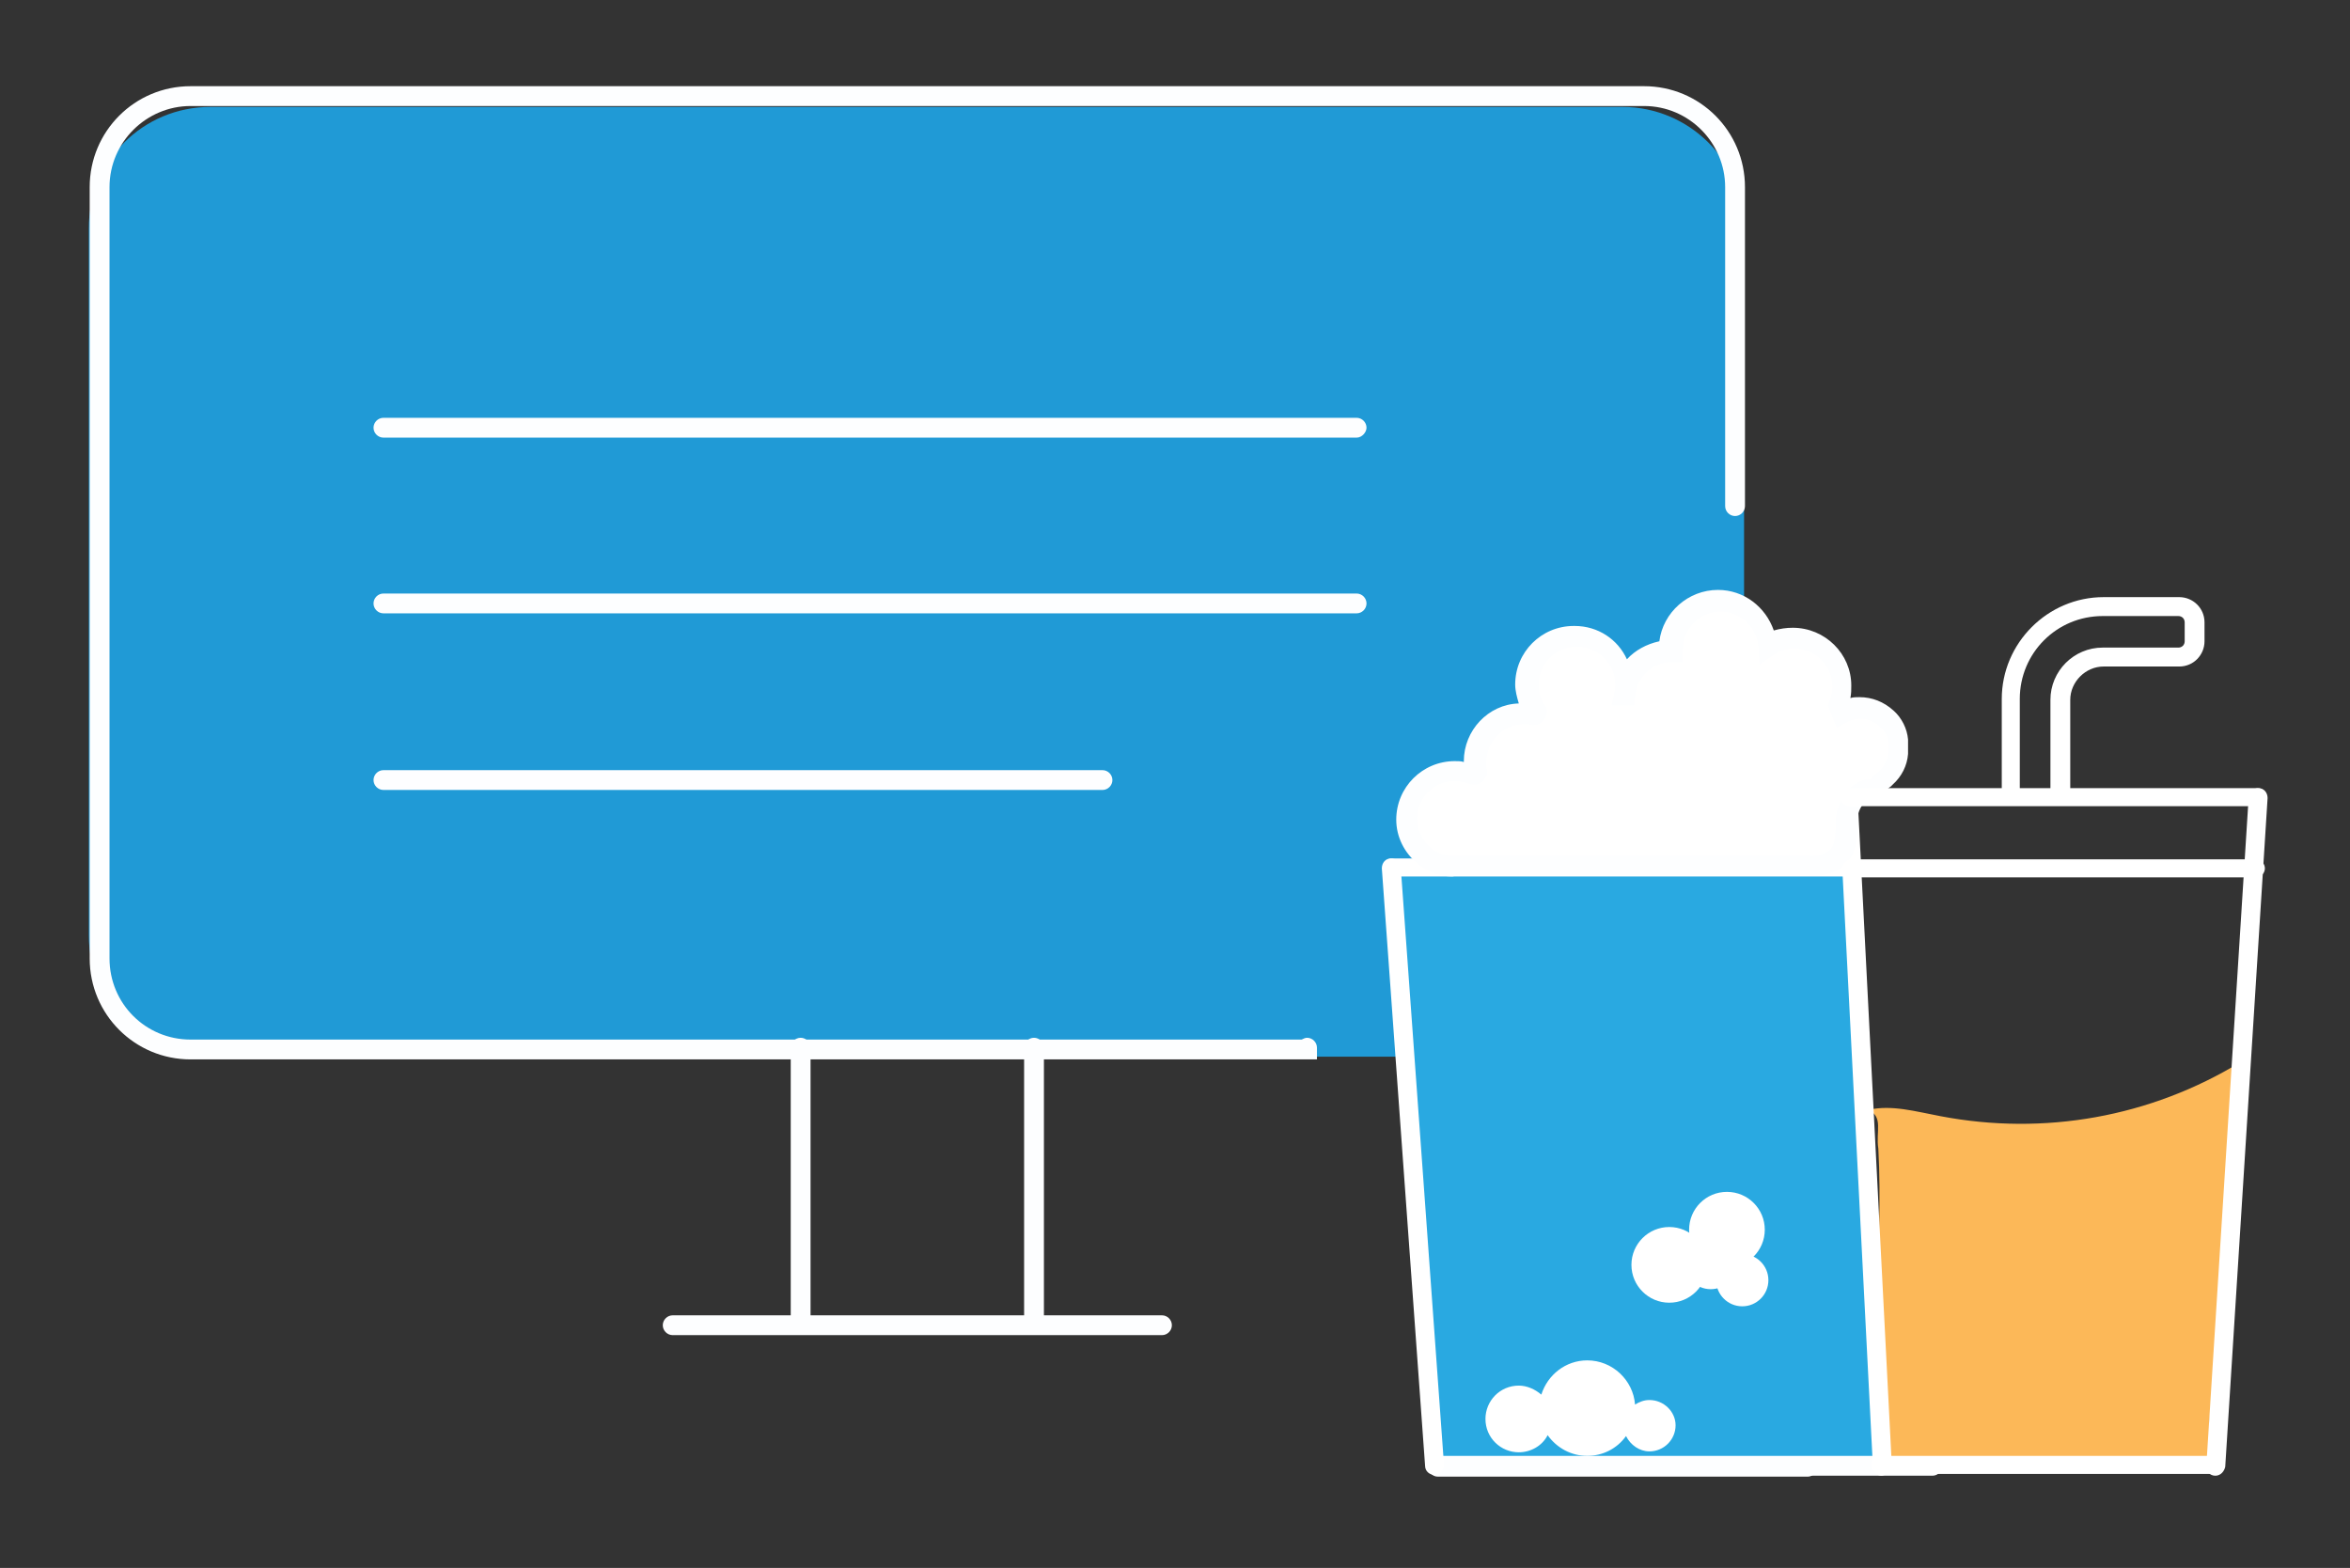 <?xml version="1.0" encoding="utf-8"?>
<!-- Generator: Adobe Illustrator 25.1.0, SVG Export Plug-In . SVG Version: 6.00 Build 0)  -->
<svg version="1.1" id="Layer_1" xmlns="http://www.w3.org/2000/svg" xmlns:xlink="http://www.w3.org/1999/xlink" x="0px" y="0px"
	 viewBox="0 0 260.8 174" style="enable-background:new 0 0 260.8 174;" xml:space="preserve">
<rect x="0" y="0" width="260.8" height="174" fill="#333333" stroke="none"/>
<style type="text/css">
	.st0{fill:#FFFFFF;}
	.st1{fill:#209AD6;}
	.st2{fill:#29A9E1;}
	.st3{fill:#FDFEFF;}
	.st4{fill:#FCB858;}
	.st5{fill:none;stroke:#FFFFFF;stroke-width:1.701;stroke-linecap:round;stroke-miterlimit:10;}
</style>
<g id="Group_11746" transform="translate(-129 -4463.075)">
	<g id="Group_11698" transform="translate(-1608.446 5468.04)">
		<g id="Line_809">
			<path class="st0" d="M1938.1-841.1h-41.1c-0.6,0-1-0.5-1-1s0.5-1,1-1h41.1c0.6,0,1,0.5,1,1S1938.6-841.1,1938.1-841.1z"/>
		</g>
		<g id="Group_11697">
			<g id="Rectangle_4926">
				<path class="st1" d="M1760.8-993.1h156.7c7.4,0,13.5,6,13.5,13.5v78.4c0,7.4-6,13.5-13.5,13.5h-156.7c-7.4,0-13.5-6-13.5-13.5
					v-78.4C1747.3-987.1,1753.3-993.1,1760.8-993.1z"/>
			</g>
			<g id="Path_15151">
				<path class="st2" d="M1891.7-907.9l5.2,65.6l49.7,1l-3.2-69.5l-23-2L1891.7-907.9z"/>
			</g>
			<g id="Group_11693">
				<g id="Line_810">
					<path class="st3" d="M1826.3-857.1c-0.6,0-1.1-0.5-1.1-1.1v-30.5c0-0.6,0.5-1.1,1.1-1.1c0.6,0,1.1,0.5,1.1,1.1v30.5
						C1827.4-857.6,1826.9-857.1,1826.3-857.1z"/>
				</g>
				<g id="Line_811">
					<path class="st3" d="M1852.2-857.1c-0.6,0-1.1-0.5-1.1-1.1v-30.5c0-0.6,0.5-1.1,1.1-1.1s1.1,0.5,1.1,1.1v30.5
						C1853.3-857.6,1852.8-857.1,1852.2-857.1z"/>
				</g>
			</g>
			<g id="Line_812">
				<path class="st3" d="M1866.4-856.8h-54.3c-0.6,0-1.1-0.5-1.1-1.1c0-0.6,0.5-1.1,1.1-1.1h54.3c0.6,0,1.1,0.5,1.1,1.1
					C1867.5-857.3,1867-856.8,1866.4-856.8z"/>
			</g>
			<g id="Line_812_1_">
				<path class="st3" d="M1951.9-841.2h-54.9c-0.6,0-1.1-0.5-1.1-1.1c0-0.6,0.5-1.1,1.1-1.1h54.9c0.6,0,1.1,0.5,1.1,1.1
					C1953-841.7,1952.5-841.2,1951.9-841.2z"/>
			</g>
			<g id="Group_11694">
				<g id="Line_813">
					<path class="st3" d="M1888-956.4h-108c-0.6,0-1.1-0.5-1.1-1.1c0-0.6,0.5-1.1,1.1-1.1h108c0.6,0,1.1,0.5,1.1,1.1
						C1889.1-957,1888.6-956.4,1888-956.4z"/>
				</g>
				<g id="Line_814">
					<path class="st3" d="M1888-936.9h-108c-0.6,0-1.1-0.5-1.1-1.1s0.5-1.1,1.1-1.1h108c0.6,0,1.1,0.5,1.1,1.1
						S1888.6-936.9,1888-936.9z"/>
				</g>
				<g id="Line_815">
					<path class="st3" d="M1859.8-917.3H1780c-0.6,0-1.1-0.5-1.1-1.1s0.5-1.1,1.1-1.1h79.8c0.6,0,1.1,0.5,1.1,1.1
						S1860.4-917.3,1859.8-917.3z"/>
				</g>
			</g>
			<g id="Path_15120">
				<path class="st4" d="M1944.8-881.8c2.6-0.6,5.3,0.2,8,0.7c11.5,2.2,23.3,0.1,33.3-6c0.2-0.1,0.4-0.3,0.3-0.5s-0.4,0.1-0.2,0.1
					c-2.5,10.4-0.9,22-2.5,32.6c-0.5,2.4-0.8,4.7-1,7.1c-0.1,1.4,0,2.8,0,4.3c0,0.2,0,0.3-0.1,0.5c-0.1,0.1-0.3,0.2-0.5,0.2
					c-3.6,0.7-7.3,1.1-10.9,1.1c-2.1,0-4.2-0.1-6.3-0.1l-16.6-0.7c-0.8,0-1.7-0.1-2.1-0.8c-0.1-0.3-0.2-0.6-0.2-0.9
					c-1.2-11,0.5-22.2-0.1-33.3C1945.6-879.4,1946.5-881,1944.8-881.8z"/>
			</g>
			<g id="Line_816">
				<path class="st0" d="M1942.6-907.7h-50.7c-0.6,0-1-0.5-1-1s0.5-1,1-1h50.7c0.6,0,1,0.5,1,1S1943.2-907.7,1942.6-907.7z"/>
			</g>
			<g id="Line_817">
				<path class="st0" d="M1983.3-841.4h-37.2c-0.6,0-1-0.5-1-1s0.5-1,1-1h37.2c0.6,0,1,0.5,1,1S1983.9-841.4,1983.3-841.4z"/>
			</g>
			<g id="Path_15121">
				<path class="st5" d="M1987.3-908.1"/>
			</g>
			<g id="Line_818">
				<path class="st0" d="M1896.6-841.3c-0.5,0-1-0.4-1-1l-4.8-66.3c0-0.6,0.4-1.1,1-1.1c0.6,0,1.1,0.4,1.1,1l4.8,66.3
					C1897.7-841.8,1897.2-841.3,1896.6-841.3C1896.6-841.3,1896.6-841.3,1896.6-841.3z"/>
			</g>
			<g id="Line_819">
				<path class="st0" d="M1946.3-841.2c-0.6,0-1-0.4-1-1l-3.8-74.2c0-0.6,0.4-1.1,1-1.1c0.6,0,1.1,0.4,1.1,1l3.8,74.2
					C1947.3-841.8,1946.9-841.3,1946.3-841.2C1946.3-841.2,1946.3-841.2,1946.3-841.2z"/>
			</g>
			<g id="Group_11695">
				<g id="Path_15122">
					<path class="st0" d="M1945.4-917.3c0.1-0.1,0.2-0.3,0.3-0.4c0.2-0.3,0.5-0.5,0.8-0.7c0.1,0,0.1-0.1,0.2-0.1
						c0.8-0.7,1.2-1.7,1.3-2.7c0-0.3,0-0.5,0-0.8c0-0.2,0-0.4,0-0.6c-0.1-1-0.5-1.9-1.2-2.5c-0.8-0.8-1.9-1.2-3-1.2
						c-0.7,0-1.4,0.2-2,0.5c-0.1-0.3-0.2-0.6-0.4-0.9c0.3-0.6,0.4-1.3,0.4-2.1c0-3-2.4-5.3-5.4-5.3c-1,0-2,0.3-2.9,0.9
						c-0.2-2.8-2.5-5.1-5.4-5.1c-3,0-5.4,2.4-5.4,5.3c0,0.1,0,0.2,0,0.3c-2.7,0-5,2.1-5.2,4.9h-0.1c0.1-0.4,0.1-0.8,0.1-1.2
						c0-3-2.4-5.3-5.4-5.3c-3,0-5.4,2.4-5.4,5.3c0,1,0.3,2,0.8,2.8c0,0.1,0.2,0.2,0.2,0.3c0,0.1-0.1,0.2-0.1,0.2
						c0,0-0.1,0.1-0.1,0.1c-0.2,0-0.4-0.1-0.5-0.1c-0.2,0-0.4,0-0.5,0c-3,0-5.4,2.4-5.4,5.3c0,0.2,0,0.4,0,0.6c0,0.1,0,0.2,0,0.3
						c0,0.1,0,0.1,0,0.2c0,0.1,0,0.1-0.1,0.1c0,0.1-0.1,0.2-0.3,0.2c-0.1,0-0.2,0-0.3-0.1c-0.5-0.2-1.1-0.3-1.6-0.3
						c-3,0-5.4,2.4-5.4,5.3c0,1.6,0.7,3.1,2,4.1c0.9,0.8,2.1,1.2,3.3,1.1l39.1,0c1.1,0.1,2.3-0.2,3.2-0.8c1.2-1.1,1-2.8,1.1-4.4
						C1942.4-915.7,1943.9-917.8,1945.4-917.3z"/>
					<path class="st3" d="M1898.6-907.7c-1.4,0-2.7-0.5-3.8-1.4c-1.5-1.2-2.4-3-2.4-4.9c0-3.6,2.9-6.5,6.5-6.5c0.4,0,0.7,0,1,0.1
						c0,0,0,0,0-0.1c0-3.4,2.7-6.3,6.1-6.4c-0.2-0.7-0.4-1.4-0.4-2.1c0-3.6,2.9-6.5,6.5-6.5c0,0,0.1,0,0.1,0c2.6,0,4.8,1.5,5.8,3.7
						c0.9-1,2.2-1.7,3.6-2c0.4-3.2,3.2-5.7,6.5-5.7c0,0,0,0,0,0c2.9,0,5.3,1.9,6.2,4.5c0.7-0.2,1.4-0.3,2.1-0.3
						c3.6,0,6.5,2.9,6.5,6.4c0,0.5,0,0.9-0.1,1.4c0.3-0.1,0.7-0.1,1-0.1c1.4,0,2.7,0.5,3.8,1.5c0.9,0.8,1.5,2,1.6,3.2
						c0,0.2,0,0.3,0,0.4c0,0.1,0,0.1,0,0.2c0,0.3,0,0.6,0,1c-0.1,1.3-0.7,2.5-1.7,3.4c-0.1,0.1-0.1,0.1-0.2,0.2
						c-0.3,0.2-0.5,0.4-0.7,0.6l0,0c0,0,0,0.1,0,0.1l-0.4,1l-1-0.3c0,0-0.2-0.1-0.5,0.1c-0.6,0.4-1.1,1.3-1.1,2.1c0,0.2,0,0.5,0,0.7
						c0,1.4-0.1,3.2-1.5,4.5l-0.1,0.1c-1.2,0.8-2.5,1.2-3.9,1l-39.1,0C1898.7-907.7,1898.7-907.7,1898.6-907.7z M1898.9-918.3
						c-2.3,0-4.2,1.9-4.2,4.2c0,1.2,0.6,2.4,1.5,3.2c0.7,0.6,1.6,0.9,2.6,0.9l39.2,0l0.1,0c0.8,0.1,1.7-0.1,2.4-0.6
						c0.6-0.6,0.6-1.6,0.7-2.8c0-0.3,0-0.5,0-0.8c0.1-1.4,1-3.1,2.2-3.8c0.5-0.3,1-0.5,1.6-0.5c0.3-0.3,0.6-0.6,0.9-0.8l0.1-0.1
						c0.6-0.5,0.9-1.3,1-2c0-0.2,0-0.4,0-0.6c0-0.2,0-0.4,0-0.5l0-0.2c-0.1-0.6-0.4-1.2-0.9-1.6c-0.6-0.6-1.4-0.9-2.2-0.9
						c-0.5,0-1,0.1-1.5,0.4l-1.1,0.6l-0.5-1.2c-0.1-0.3-0.2-0.5-0.3-0.8l-0.2-0.5l0.2-0.5c0.2-0.5,0.3-1.1,0.3-1.6
						c0-2.3-1.9-4.2-4.2-4.2c0,0,0,0,0,0c-0.8,0-1.6,0.2-2.3,0.7l-1.6,1.1l-0.1-1.9c-0.1-2.2-2-4-4.2-4c0,0,0,0,0,0
						c-2.3,0-4.2,1.9-4.2,4.2l0,0.2l0,1.2l-1.2,0c-2.2,0-3.9,1.7-4.1,3.8l-0.1,1h-2.5l0.3-1.4c0.1-0.3,0.1-0.6,0.1-0.9
						c0-2.3-1.9-4.2-4.2-4.2c0,0,0,0-0.1,0c-2.3,0-4.2,1.9-4.2,4.2c0,0.8,0.2,1.5,0.6,2.2c0.1,0.1,0.4,0.4,0.3,1
						c-0.1,0.5-0.3,0.8-0.6,1c-0.2,0.2-0.5,0.3-0.9,0.3c-0.1,0-0.3,0-0.5-0.1c0,0-0.1,0-0.1,0c-0.1,0-0.3,0-0.4,0
						c-2.3,0-4.2,1.9-4.2,4.2c0,0.1,0,0.3,0,0.4c0,0.1,0,0.1,0,0.2c0,0.1,0.1,0.3,0.1,0.4l0,0.1l0,0.1c0,0.2-0.1,0.3-0.2,0.5
						c-0.2,0.4-0.5,0.7-1,0.8l-0.2,0l-0.2,0c-0.2,0-0.5-0.1-0.7-0.2C1899.7-918.2,1899.3-918.3,1898.9-918.3z"/>
				</g>
			</g>
			<g id="Line_820">
				<path class="st0" d="M1988-915.5h-45.3c-0.6,0-1-0.5-1-1s0.5-1,1-1h45.3c0.6,0,1,0.5,1,1S1988.5-915.5,1988-915.5z"/>
			</g>
			<g id="Line_821">
				<path class="st0" d="M1983.3-841.2C1983.3-841.2,1983.3-841.2,1983.3-841.2c-0.6,0-1.1-0.5-1-1.1l4.7-74.2c0-0.6,0.5-1,1.1-1
					c0.6,0,1,0.5,1,1.1l-4.7,74.2C1984.3-841.7,1983.9-841.2,1983.3-841.2z"/>
			</g>
			<g id="Line_822">
				<path class="st0" d="M1987.8-907.6h-44.9c-0.6,0-1-0.5-1-1s0.5-1,1-1h44.9c0.6,0,1,0.5,1,1S1988.4-907.6,1987.8-907.6z"/>
			</g>
			<g id="Path_15123">
				<path class="st0" d="M1966-915.7c-0.6,0-1-0.5-1-1v-10.6c0-3.2,2.6-5.8,5.8-5.8h8.4c0.4,0,0.7-0.3,0.7-0.7v-2.1
					c0-0.4-0.3-0.7-0.7-0.7h-8.4c-5.1,0-9.2,4.1-9.2,9.2v10.6c0,0.6-0.5,1-1,1c-0.6,0-1-0.5-1-1v-10.6c0-6.2,5.1-11.3,11.3-11.3h8.4
					c1.5,0,2.8,1.2,2.8,2.8v2.1c0,1.5-1.2,2.8-2.8,2.8h-8.4c-2,0-3.7,1.7-3.7,3.7v10.6C1967.1-916.2,1966.6-915.7,1966-915.7z"/>
			</g>
			<g id="Path_15124">
				<path class="st0" d="M1920.5-849.6c-0.6,0-1.1,0.2-1.6,0.5c-0.2-2.7-2.5-4.9-5.3-4.9c-2.4,0-4.4,1.6-5.1,3.8
					c-0.7-0.6-1.6-1-2.5-1c-2.1,0-3.7,1.7-3.7,3.7c0,2.1,1.7,3.7,3.7,3.7l0,0c1.3,0,2.6-0.7,3.2-1.9c1,1.4,2.6,2.3,4.4,2.3
					c1.7,0,3.3-0.8,4.3-2.2c0.5,1,1.5,1.7,2.6,1.7c1.6,0,2.9-1.3,2.9-2.9C1923.4-848.3,1922.1-849.6,1920.5-849.6z"/>
			</g>
			<g id="Group_11696">
				<g id="Ellipse_976">
					<circle class="st0" cx="1922.7" cy="-864.6" r="4.2"/>
				</g>
				<g id="Ellipse_977">
					<circle class="st0" cx="1929.1" cy="-868.5" r="4.2"/>
				</g>
				<g id="Ellipse_978">
					<circle class="st0" cx="1927.3" cy="-864.8" r="2.9"/>
				</g>
				<g id="Ellipse_979">
					<circle class="st0" cx="1930.8" cy="-862.9" r="2.9"/>
				</g>
			</g>
			<g id="Path_15125">
				<path class="st3" d="M1883.6-887.4h-125c-6.2,0-11.2-5-11.2-11.2v-85.6c0-6.2,5-11.2,11.2-11.2h161.3c6.2,0,11.2,5,11.2,11.2
					v35.4c0,0.6-0.5,1.1-1.1,1.1c-0.6,0-1.1-0.5-1.1-1.1v-35.4c0-4.9-4-9-9-9h-161.3c-4.9,0-9,4-9,9v85.6c0,5,4,9,9,9h123.3
					c0.2-0.1,0.4-0.2,0.6-0.2c0.6,0,1.1,0.5,1.1,1.1V-887.4z"/>
			</g>
		</g>
	</g>
</g>
</svg>
